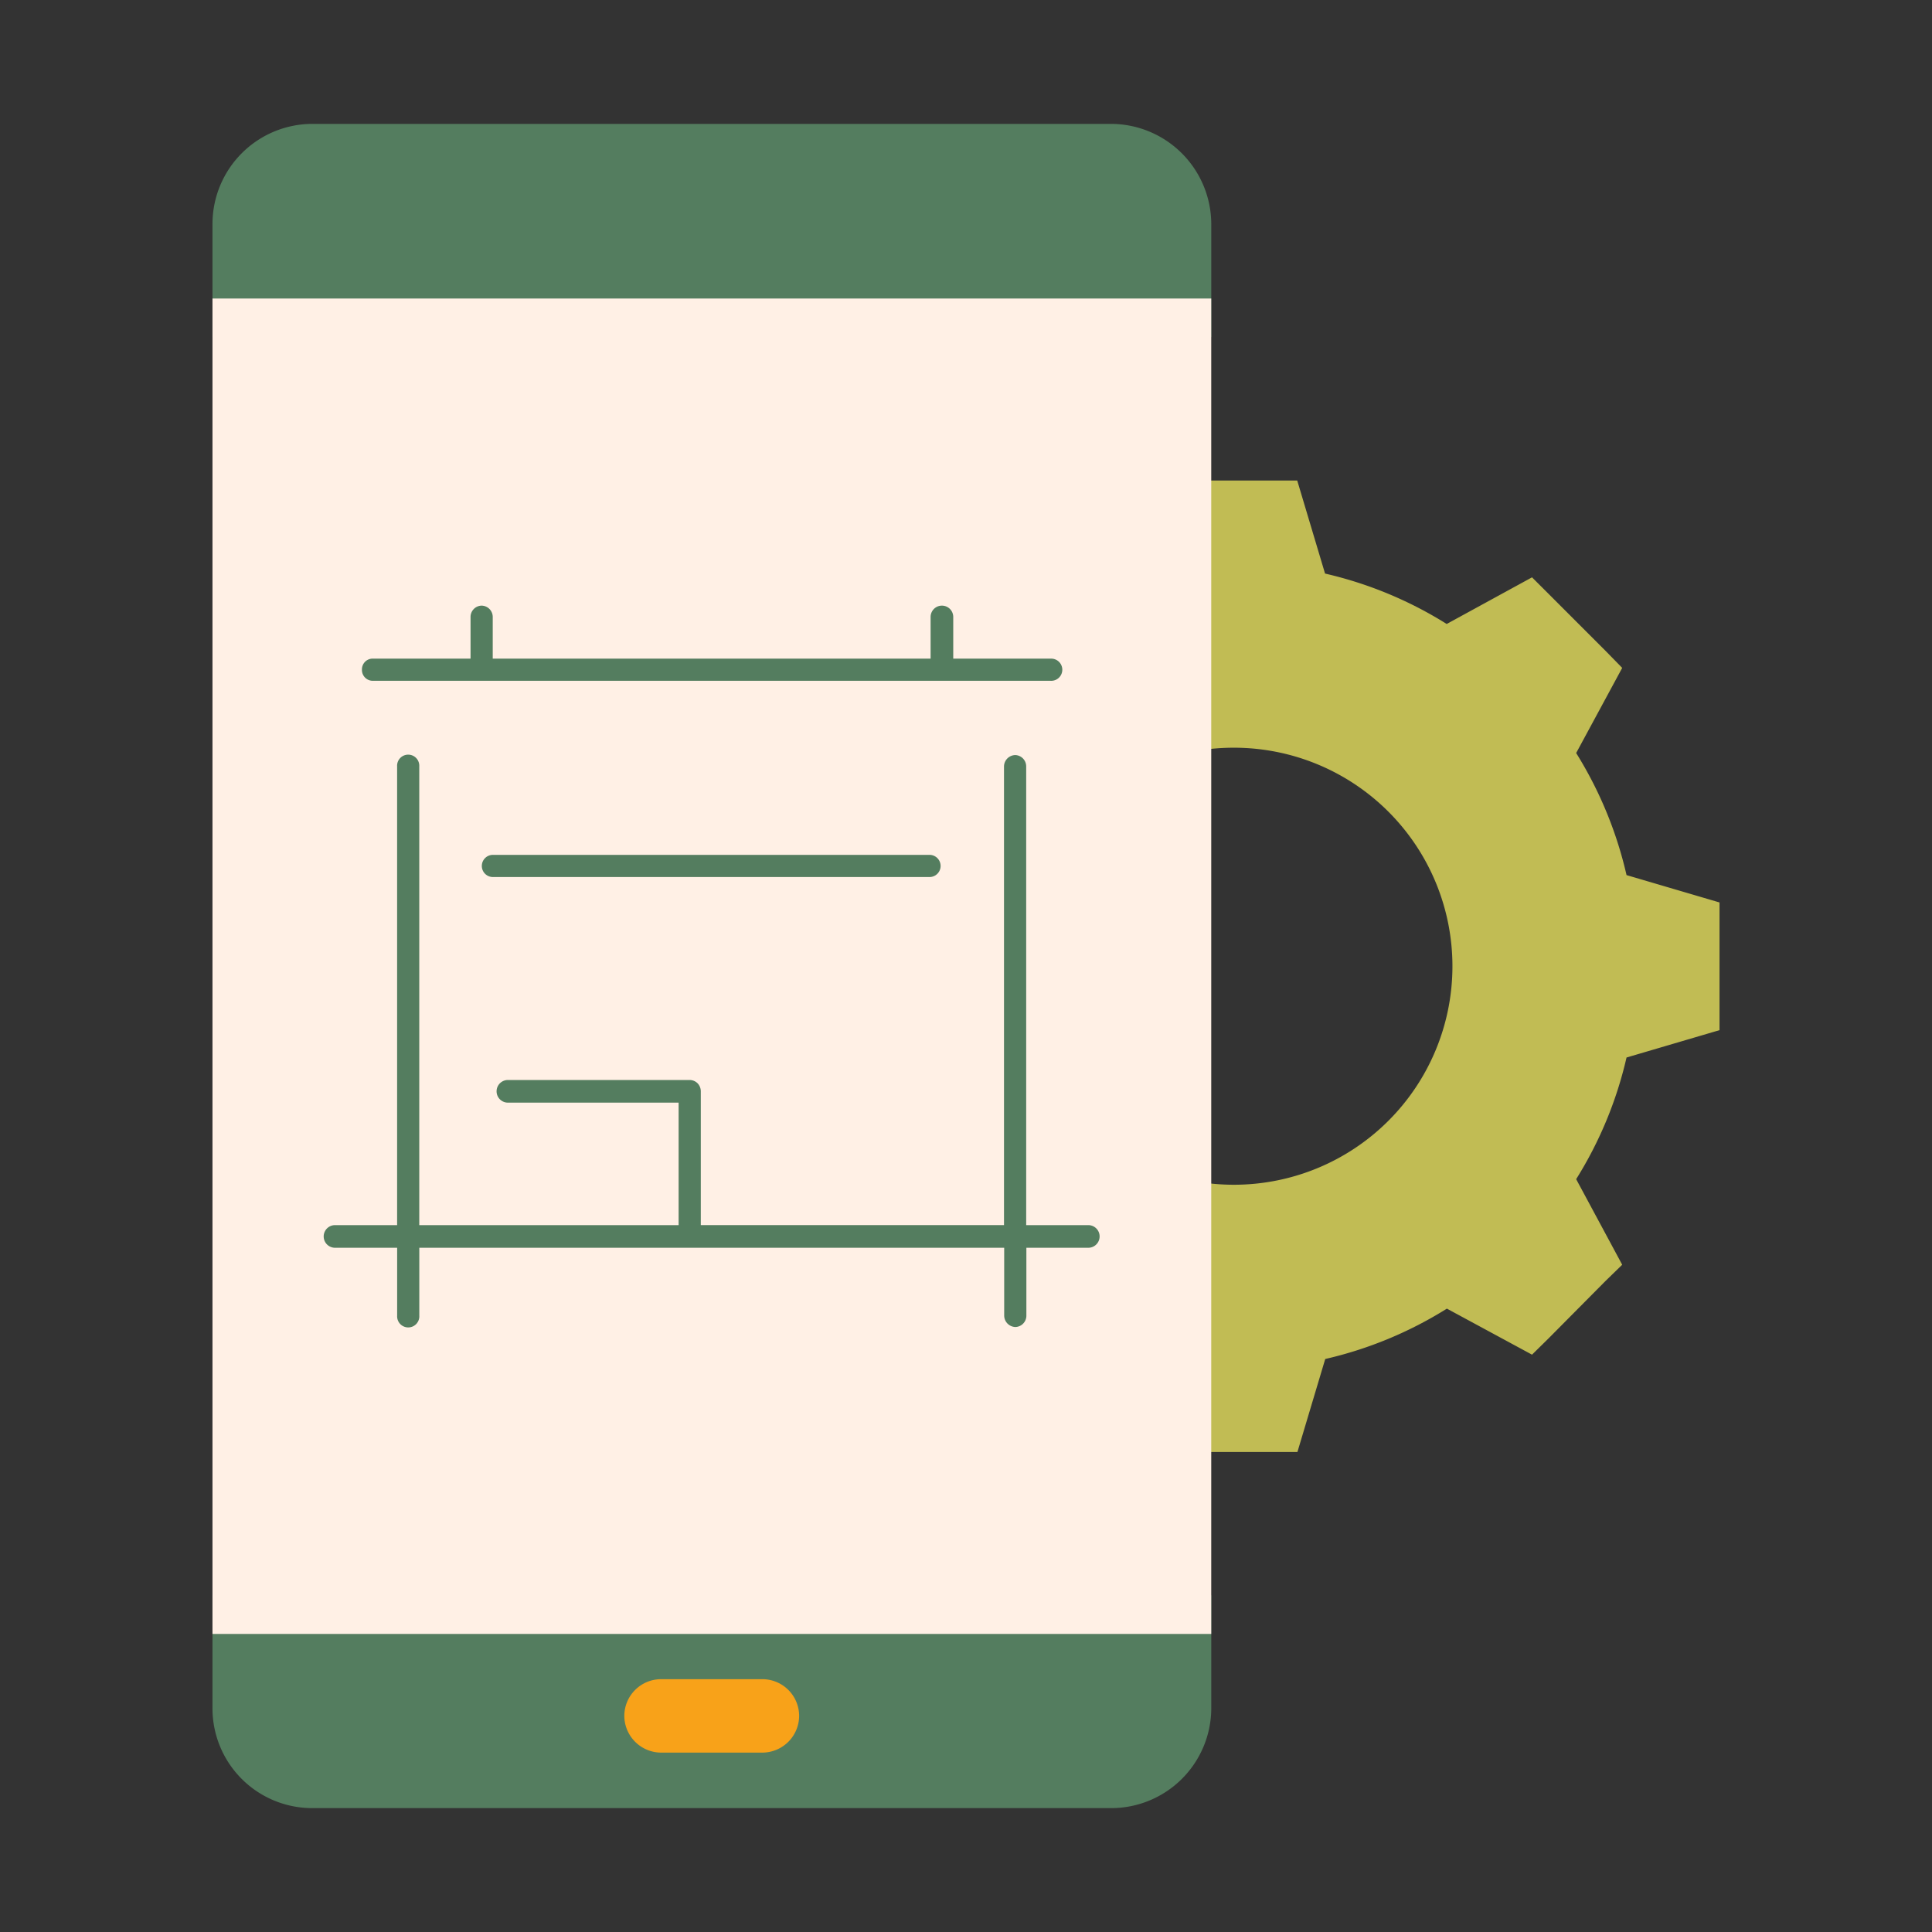 <svg id="Layer_1" data-name="Layer 1" xmlns="http://www.w3.org/2000/svg" viewBox="0 0 512 512"><rect x="0" y="0" width="512" height="512" fill="#333333" stroke="none"/><defs><style>.cls-1{fill:#c1bc54;}.cls-1,.cls-2,.cls-4{fill-rule:evenodd;}.cls-2{fill:#547d5f;}.cls-3{fill:#fff0e5;}.cls-4{fill:#f8a219;}</style></defs><path class="cls-1" d="M310.05,127.35h33.73L351.15,152a105,105,0,0,1,32.24,13.36L406,153l4.38,4.37,15.19,15.2L429.9,177l-12.2,22.56a105.64,105.64,0,0,1,13.35,32.35l24.64,7.25V273l-24.64,7.25a105,105,0,0,1-13.35,32.24l12.2,22.68-4.38,4.26-15.19,15.31L406,359l-22.56-12.2a105,105,0,0,1-32.24,13.35l-7.37,24.64H310.05l-7.37-24.64a106.1,106.1,0,0,1-32.23-13.35L247.88,359l-4.37-4.26-15.2-15.31-4.37-4.26,12.2-22.68a107.8,107.8,0,0,1-13.35-32.24L198.15,273V239.13l24.64-7.36a109,109,0,0,1,13.35-32.24L223.94,177l4.37-4.38,15.2-15.2,4.37-4.37,22.57,12.32A106.12,106.12,0,0,1,302.68,152ZM327,198.15a57.91,57.91,0,1,1-57.91,57.91A57.85,57.85,0,0,1,327,198.15Z"/><path class="cls-2" d="M82.68,32.83H294.51A26.63,26.63,0,0,1,321,59.31v30H56.31v-30A26.53,26.53,0,0,1,82.68,32.83ZM321,422.76v30.05a26.53,26.53,0,0,1-26.48,26.36H82.68a26.44,26.44,0,0,1-26.37-26.36V422.76Z"/><rect class="cls-3" x="56.31" y="79.11" width="264.68" height="353.9"/><path class="cls-2" d="M179.84,292.21H134.6a3,3,0,0,1,0-6h48.12a3,3,0,0,1,2.19.92,3.08,3.08,0,0,1,.81,2.07v35.46h80.35V203.1a3.05,3.05,0,0,1,3-3,3,3,0,0,1,2.88,3V324.67h16.46a3,3,0,0,1,0,6H272v18a3,3,0,0,1-2.88,3,3.05,3.05,0,0,1-3-3v-18h-155v18a2.94,2.94,0,1,1-5.87,0v-18H88.78a3,3,0,0,1,0-6h16.46V203.1a2.94,2.94,0,1,1,5.87,0V324.67h68.73Zm66.78-117.66V163.5a3,3,0,1,1,6,0v11.05h25.79a2.94,2.94,0,1,1,0,5.87H98.79a2.87,2.87,0,0,1-2.87-3,2.84,2.84,0,0,1,2.87-2.88H124.7V163.5a3,3,0,0,1,2.88-3,3,3,0,0,1,3,3v11.05Zm-115.82,52H246.5a2.94,2.94,0,0,1,0,5.87H130.8a2.94,2.94,0,1,1,0-5.87Z"/><path class="cls-4" d="M175.24,445H202a9.75,9.75,0,0,1,9.78,9.67h0a9.78,9.78,0,0,1-9.78,9.79H175.24a9.79,9.79,0,0,1-9.79-9.79h0a9.76,9.76,0,0,1,9.79-9.67Z"/></svg>